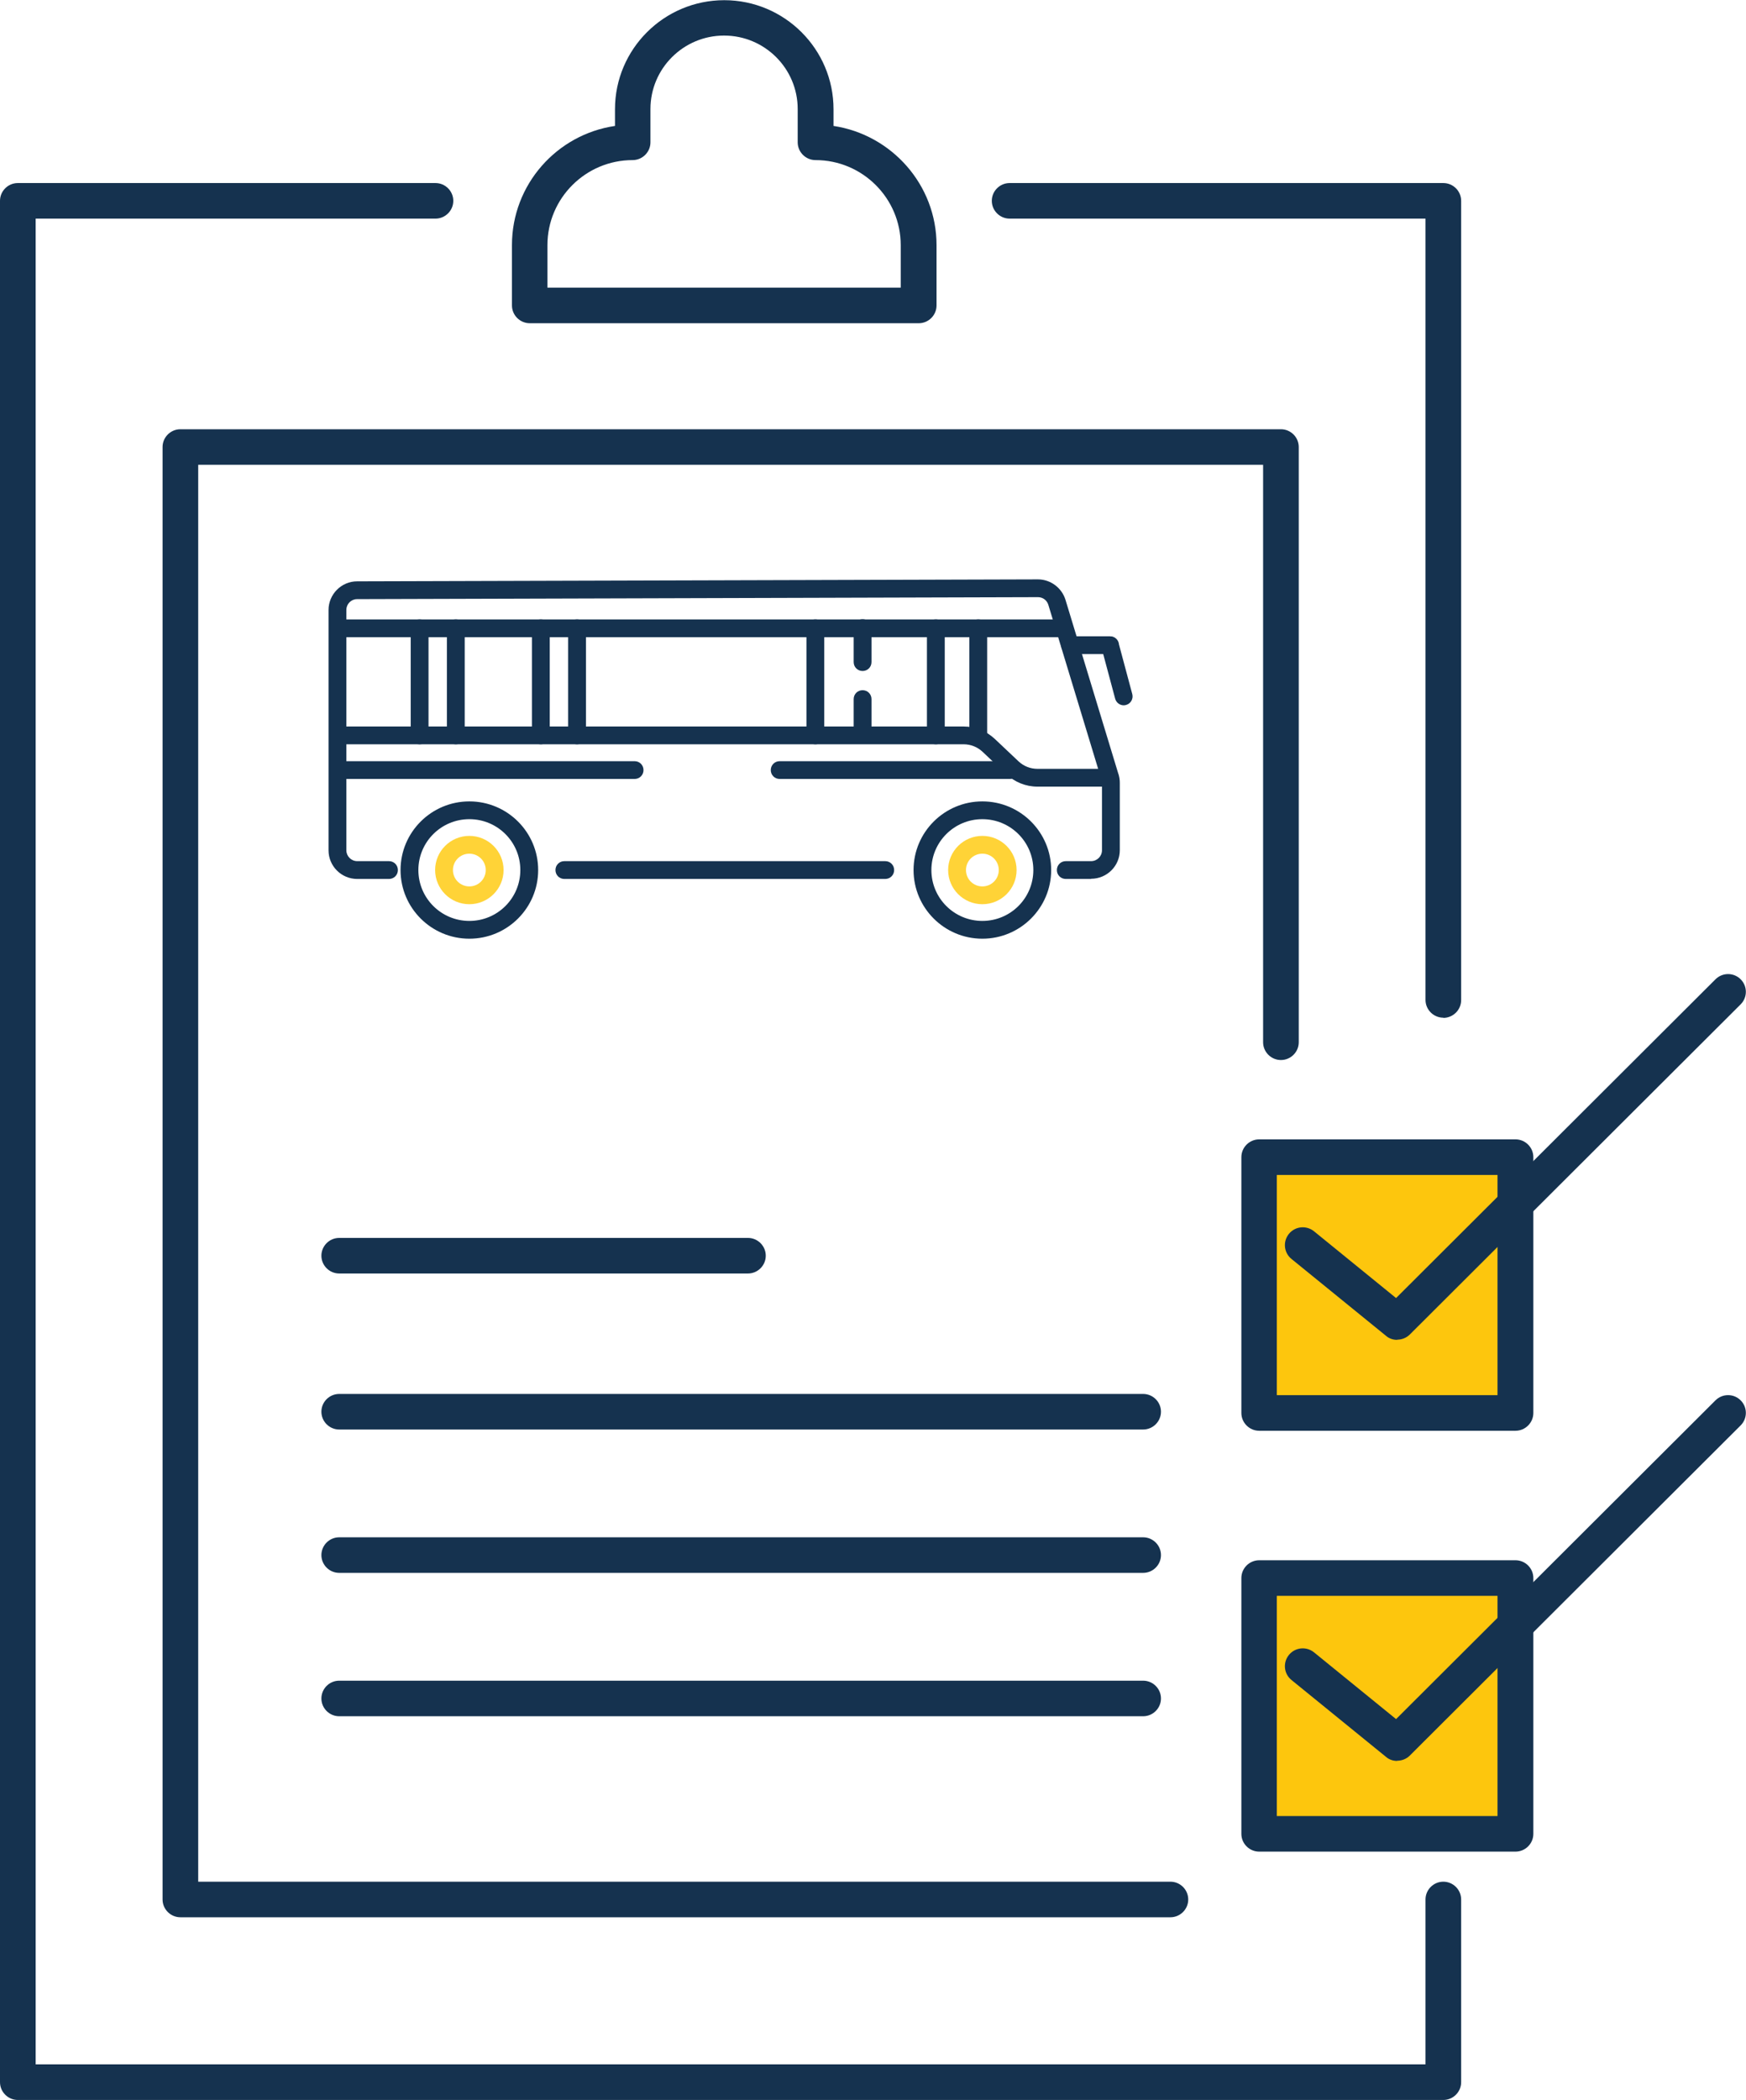 <svg xmlns="http://www.w3.org/2000/svg" width="84" height="101" viewBox="0 0 84 101" fill="none"><g clip-path="url(#clip0_502_955)"><path d="M35.984 61.25H16.32C15.848 61.25 15.462 60.865 15.462 60.395C15.462 59.924 15.848 59.539 16.32 59.539H35.984C36.456 59.539 36.841 59.924 36.841 60.395C36.841 60.865 36.456 61.25 35.984 61.25Z" fill="#15324F"></path><path d="M54.996 68.754H16.32C15.848 68.754 15.462 68.369 15.462 67.898C15.462 67.427 15.848 67.043 16.32 67.043H54.996C55.468 67.043 55.854 67.427 55.854 67.898C55.854 68.369 55.468 68.754 54.996 68.754Z" fill="#15324F"></path><path d="M54.996 75.649H16.32C15.848 75.649 15.462 75.264 15.462 74.794C15.462 74.323 15.848 73.938 16.32 73.938H54.996C55.468 73.938 55.854 74.323 55.854 74.794C55.854 75.264 55.468 75.649 54.996 75.649Z" fill="#15324F"></path><path d="M54.996 82.545H16.32C15.848 82.545 15.462 82.16 15.462 81.69C15.462 81.219 15.848 80.834 16.32 80.834H54.996C55.468 80.834 55.854 81.219 55.854 81.69C55.854 82.16 55.468 82.545 54.996 82.545Z" fill="#15324F"></path><path d="M72.902 55.646H60.57V67.949H72.902V55.646Z" fill="#FDC60D"></path><path d="M72.911 68.814H60.579C60.108 68.814 59.722 68.428 59.722 67.958V55.655C59.722 55.184 60.108 54.799 60.579 54.799H72.911C73.383 54.799 73.769 55.184 73.769 55.655V67.958C73.769 68.428 73.383 68.814 72.911 68.814ZM61.428 67.102H72.045V56.511H61.428V67.102Z" fill="#15324F"></path><path d="M67.217 64.442C67.028 64.442 66.831 64.382 66.677 64.245L62.131 60.549C61.763 60.249 61.711 59.71 62.011 59.342C62.312 58.974 62.852 58.923 63.221 59.223L67.165 62.431L82.533 47.099C82.868 46.766 83.408 46.766 83.742 47.099C84.077 47.433 84.077 47.972 83.742 48.306L67.826 64.185C67.663 64.347 67.44 64.433 67.217 64.433V64.442Z" fill="#15324F"></path><path d="M72.902 75.897H60.57V88.201H72.902V75.897Z" fill="#FDC60D"></path><path d="M72.911 89.056H60.579C60.108 89.056 59.722 88.671 59.722 88.201V75.898C59.722 75.427 60.108 75.042 60.579 75.042H72.911C73.383 75.042 73.769 75.427 73.769 75.898V88.201C73.769 88.671 73.383 89.056 72.911 89.056ZM61.428 87.345H72.045V76.753H61.428V87.345Z" fill="#15324F"></path><path d="M67.217 84.693C67.028 84.693 66.831 84.633 66.677 84.496L62.131 80.8C61.763 80.501 61.711 79.961 62.011 79.594C62.312 79.226 62.852 79.174 63.221 79.474L67.165 82.682L82.533 67.35C82.868 67.017 83.408 67.017 83.742 67.35C84.077 67.684 84.077 68.223 83.742 68.557L67.826 84.436C67.663 84.599 67.44 84.684 67.217 84.684V84.693Z" fill="#15324F"></path><path d="M52.493 42.274H51.275C51.035 42.274 50.846 42.086 50.846 41.846C50.846 41.606 51.035 41.418 51.275 41.418H52.493C52.776 41.418 53.016 41.187 53.016 40.896V37.654C53.016 37.602 53.016 37.551 52.99 37.5L50.435 29.089C50.366 28.867 50.169 28.721 49.937 28.721L17.178 28.816C16.895 28.816 16.663 29.047 16.663 29.337V40.896C16.663 41.179 16.895 41.418 17.186 41.418H18.713C18.953 41.418 19.142 41.606 19.142 41.846C19.142 42.086 18.953 42.274 18.713 42.274H17.186C16.423 42.274 15.806 41.658 15.806 40.896V29.337C15.806 28.585 16.423 27.96 17.178 27.96L49.937 27.866C50.538 27.866 51.078 28.268 51.258 28.841L53.814 37.252C53.856 37.38 53.874 37.517 53.874 37.645V40.888C53.874 41.649 53.256 42.265 52.493 42.265V42.274Z" fill="#15324F"></path><path d="M42.588 42.274H27.151C26.911 42.274 26.723 42.086 26.723 41.846C26.723 41.606 26.911 41.418 27.151 41.418H42.588C42.828 41.418 43.017 41.606 43.017 41.846C43.017 42.086 42.828 42.274 42.588 42.274Z" fill="#15324F"></path><path d="M51.087 30.647H16.355C16.114 30.647 15.926 30.458 15.926 30.219C15.926 29.979 16.114 29.791 16.355 29.791H51.087C51.327 29.791 51.515 29.979 51.515 30.219C51.515 30.458 51.327 30.647 51.087 30.647Z" fill="#15324F"></path><path d="M53.402 37.834H49.912C49.354 37.834 48.823 37.62 48.411 37.235L47.27 36.157C47.022 35.926 46.704 35.797 46.361 35.797H16.355C16.114 35.797 15.926 35.609 15.926 35.369C15.926 35.13 16.114 34.942 16.355 34.942H46.361C46.919 34.942 47.45 35.156 47.862 35.541L49.003 36.619C49.251 36.85 49.569 36.978 49.912 36.978H53.402C53.642 36.978 53.831 37.166 53.831 37.406C53.831 37.645 53.642 37.834 53.402 37.834Z" fill="#15324F"></path><path d="M30.53 37.465H16.355C16.114 37.465 15.926 37.277 15.926 37.038C15.926 36.798 16.114 36.61 16.355 36.61H30.53C30.77 36.61 30.959 36.798 30.959 37.038C30.959 37.277 30.77 37.465 30.53 37.465Z" fill="#15324F"></path><path d="M48.591 37.465H37.511C37.271 37.465 37.082 37.277 37.082 37.038C37.082 36.798 37.271 36.61 37.511 36.61H48.591C48.831 36.61 49.02 36.798 49.02 37.038C49.02 37.277 48.831 37.465 48.591 37.465Z" fill="#15324F"></path><path d="M20.188 35.797C19.948 35.797 19.759 35.609 19.759 35.369V30.219C19.759 29.979 19.948 29.791 20.188 29.791C20.428 29.791 20.616 29.979 20.616 30.219V35.369C20.616 35.609 20.428 35.797 20.188 35.797Z" fill="#15324F"></path><path d="M21.929 35.797C21.689 35.797 21.5 35.609 21.5 35.369V30.219C21.5 29.979 21.689 29.791 21.929 29.791C22.169 29.791 22.358 29.979 22.358 30.219V35.369C22.358 35.609 22.169 35.797 21.929 35.797Z" fill="#15324F"></path><path d="M26.02 35.797C25.779 35.797 25.591 35.609 25.591 35.369V30.219C25.591 29.979 25.779 29.791 26.02 29.791C26.26 29.791 26.448 29.979 26.448 30.219V35.369C26.448 35.609 26.26 35.797 26.02 35.797Z" fill="#15324F"></path><path d="M27.761 35.797C27.521 35.797 27.332 35.609 27.332 35.369V30.219C27.332 29.979 27.521 29.791 27.761 29.791C28.001 29.791 28.19 29.979 28.19 30.219V35.369C28.19 35.609 28.001 35.797 27.761 35.797Z" fill="#15324F"></path><path d="M39.227 35.797C38.986 35.797 38.798 35.609 38.798 35.369V30.219C38.798 29.979 38.986 29.791 39.227 29.791C39.467 29.791 39.655 29.979 39.655 30.219V35.369C39.655 35.609 39.467 35.797 39.227 35.797Z" fill="#15324F"></path><path d="M41.499 32.272C41.259 32.272 41.07 32.084 41.07 31.844V30.21C41.07 29.971 41.259 29.782 41.499 29.782C41.739 29.782 41.928 29.971 41.928 30.21V31.844C41.928 32.084 41.739 32.272 41.499 32.272Z" fill="#15324F"></path><path d="M41.499 35.686C41.259 35.686 41.07 35.498 41.07 35.258V33.624C41.07 33.385 41.259 33.196 41.499 33.196C41.739 33.196 41.928 33.385 41.928 33.624V35.258C41.928 35.498 41.739 35.686 41.499 35.686Z" fill="#15324F"></path><path d="M45.023 35.797C44.783 35.797 44.595 35.609 44.595 35.369V30.219C44.595 29.979 44.783 29.791 45.023 29.791C45.264 29.791 45.452 29.979 45.452 30.219V35.369C45.452 35.609 45.264 35.797 45.023 35.797Z" fill="#15324F"></path><path d="M47.065 35.797C46.824 35.797 46.636 35.609 46.636 35.369V30.219C46.636 29.979 46.824 29.791 47.065 29.791C47.305 29.791 47.493 29.979 47.493 30.219V35.369C47.493 35.609 47.305 35.797 47.065 35.797Z" fill="#15324F"></path><path d="M22.581 45.148C20.754 45.148 19.27 43.668 19.27 41.846C19.27 40.024 20.754 38.544 22.581 38.544C24.407 38.544 25.891 40.024 25.891 41.846C25.891 43.668 24.407 45.148 22.581 45.148ZM22.581 39.399C21.226 39.399 20.128 40.494 20.128 41.846C20.128 43.198 21.226 44.293 22.581 44.293C23.936 44.293 25.033 43.198 25.033 41.846C25.033 40.494 23.936 39.399 22.581 39.399Z" fill="#15324F"></path><path d="M22.58 41.059C23.017 41.059 23.369 41.41 23.369 41.846C23.369 42.282 23.017 42.633 22.58 42.633C22.143 42.633 21.791 42.282 21.791 41.846C21.791 41.41 22.143 41.059 22.58 41.059ZM22.58 40.203C21.671 40.203 20.934 40.939 20.934 41.846C20.934 42.753 21.671 43.489 22.58 43.489C23.489 43.489 24.227 42.753 24.227 41.846C24.227 40.939 23.489 40.203 22.58 40.203Z" fill="#FFD337"></path><path d="M47.262 41.059C47.699 41.059 48.051 41.41 48.051 41.846C48.051 42.282 47.699 42.633 47.262 42.633C46.824 42.633 46.473 42.282 46.473 41.846C46.473 41.41 46.824 41.059 47.262 41.059ZM47.262 40.203C46.353 40.203 45.615 40.939 45.615 41.846C45.615 42.753 46.353 43.489 47.262 43.489C48.171 43.489 48.908 42.753 48.908 41.846C48.908 40.939 48.171 40.203 47.262 40.203Z" fill="#FFD337"></path><path d="M47.261 45.148C45.435 45.148 43.951 43.668 43.951 41.846C43.951 40.024 45.435 38.544 47.261 38.544C49.088 38.544 50.572 40.024 50.572 41.846C50.572 43.668 49.088 45.148 47.261 45.148ZM47.261 39.399C45.907 39.399 44.809 40.494 44.809 41.846C44.809 43.198 45.907 44.293 47.261 44.293C48.616 44.293 49.714 43.198 49.714 41.846C49.714 40.494 48.616 39.399 47.261 39.399Z" fill="#15324F"></path><path d="M53.401 31.459H51.48C51.24 31.459 51.052 31.271 51.052 31.032C51.052 30.792 51.24 30.604 51.48 30.604H53.401C53.642 30.604 53.83 30.792 53.83 31.032C53.83 31.271 53.642 31.459 53.401 31.459Z" fill="#15324F"></path><path d="M54.063 33.923C53.874 33.923 53.703 33.795 53.651 33.607L52.991 31.143C52.931 30.912 53.068 30.681 53.291 30.621C53.522 30.57 53.754 30.698 53.814 30.92L54.474 33.384C54.534 33.615 54.397 33.846 54.174 33.906C54.14 33.915 54.097 33.923 54.063 33.923Z" fill="#15324F"></path><path d="M69.438 101H0.858C0.386 101 0 100.615 0 100.144V9.659C0 9.189 0.386 8.804 0.858 8.804H20.951C21.422 8.804 21.808 9.189 21.808 9.659C21.808 10.13 21.422 10.515 20.951 10.515H1.715V99.289H68.581V91.358C68.581 90.887 68.967 90.502 69.438 90.502C69.91 90.502 70.296 90.887 70.296 91.358V100.144C70.296 100.615 69.91 101 69.438 101Z" fill="#15324F"></path><path d="M69.438 48.947C68.967 48.947 68.581 48.562 68.581 48.092V10.515H48.573C48.102 10.515 47.716 10.13 47.716 9.659C47.716 9.189 48.102 8.804 48.573 8.804H69.438C69.91 8.804 70.296 9.189 70.296 9.659V48.1C70.296 48.571 69.91 48.956 69.438 48.956V48.947Z" fill="#15324F"></path><path d="M56.309 92.213H8.679C8.207 92.213 7.821 91.828 7.821 91.358V21.5C7.821 21.03 8.207 20.645 8.679 20.645H61.626C62.098 20.645 62.483 21.03 62.483 21.5V50.128C62.483 50.598 62.098 50.983 61.626 50.983C61.154 50.983 60.768 50.598 60.768 50.128V22.356H9.536V90.502H56.309C56.781 90.502 57.166 90.887 57.166 91.358C57.166 91.828 56.781 92.213 56.309 92.213Z" fill="#15324F"></path><path d="M44.191 15.546H25.488C25.016 15.546 24.63 15.161 24.63 14.69V11.79C24.63 8.881 26.782 6.468 29.587 6.057V5.253C29.587 2.361 31.945 0.009 34.844 0.009C37.742 0.009 40.101 2.361 40.101 5.253V6.057C42.896 6.477 45.057 8.889 45.057 11.79V14.69C45.057 15.161 44.672 15.546 44.2 15.546H44.191ZM26.345 13.835H43.334V11.79C43.334 9.54 41.498 7.7 39.234 7.7C38.763 7.7 38.377 7.315 38.377 6.845V5.245C38.377 3.294 36.79 1.711 34.835 1.711C32.88 1.711 31.293 3.294 31.293 5.245V6.845C31.293 7.315 30.907 7.7 30.436 7.7C28.18 7.7 26.337 9.531 26.337 11.79V13.835H26.345Z" fill="#15324F"></path></g><defs><clipPath id="clip0_502_955"><rect width="84" height="101" fill="white"></rect></clipPath></defs></svg>